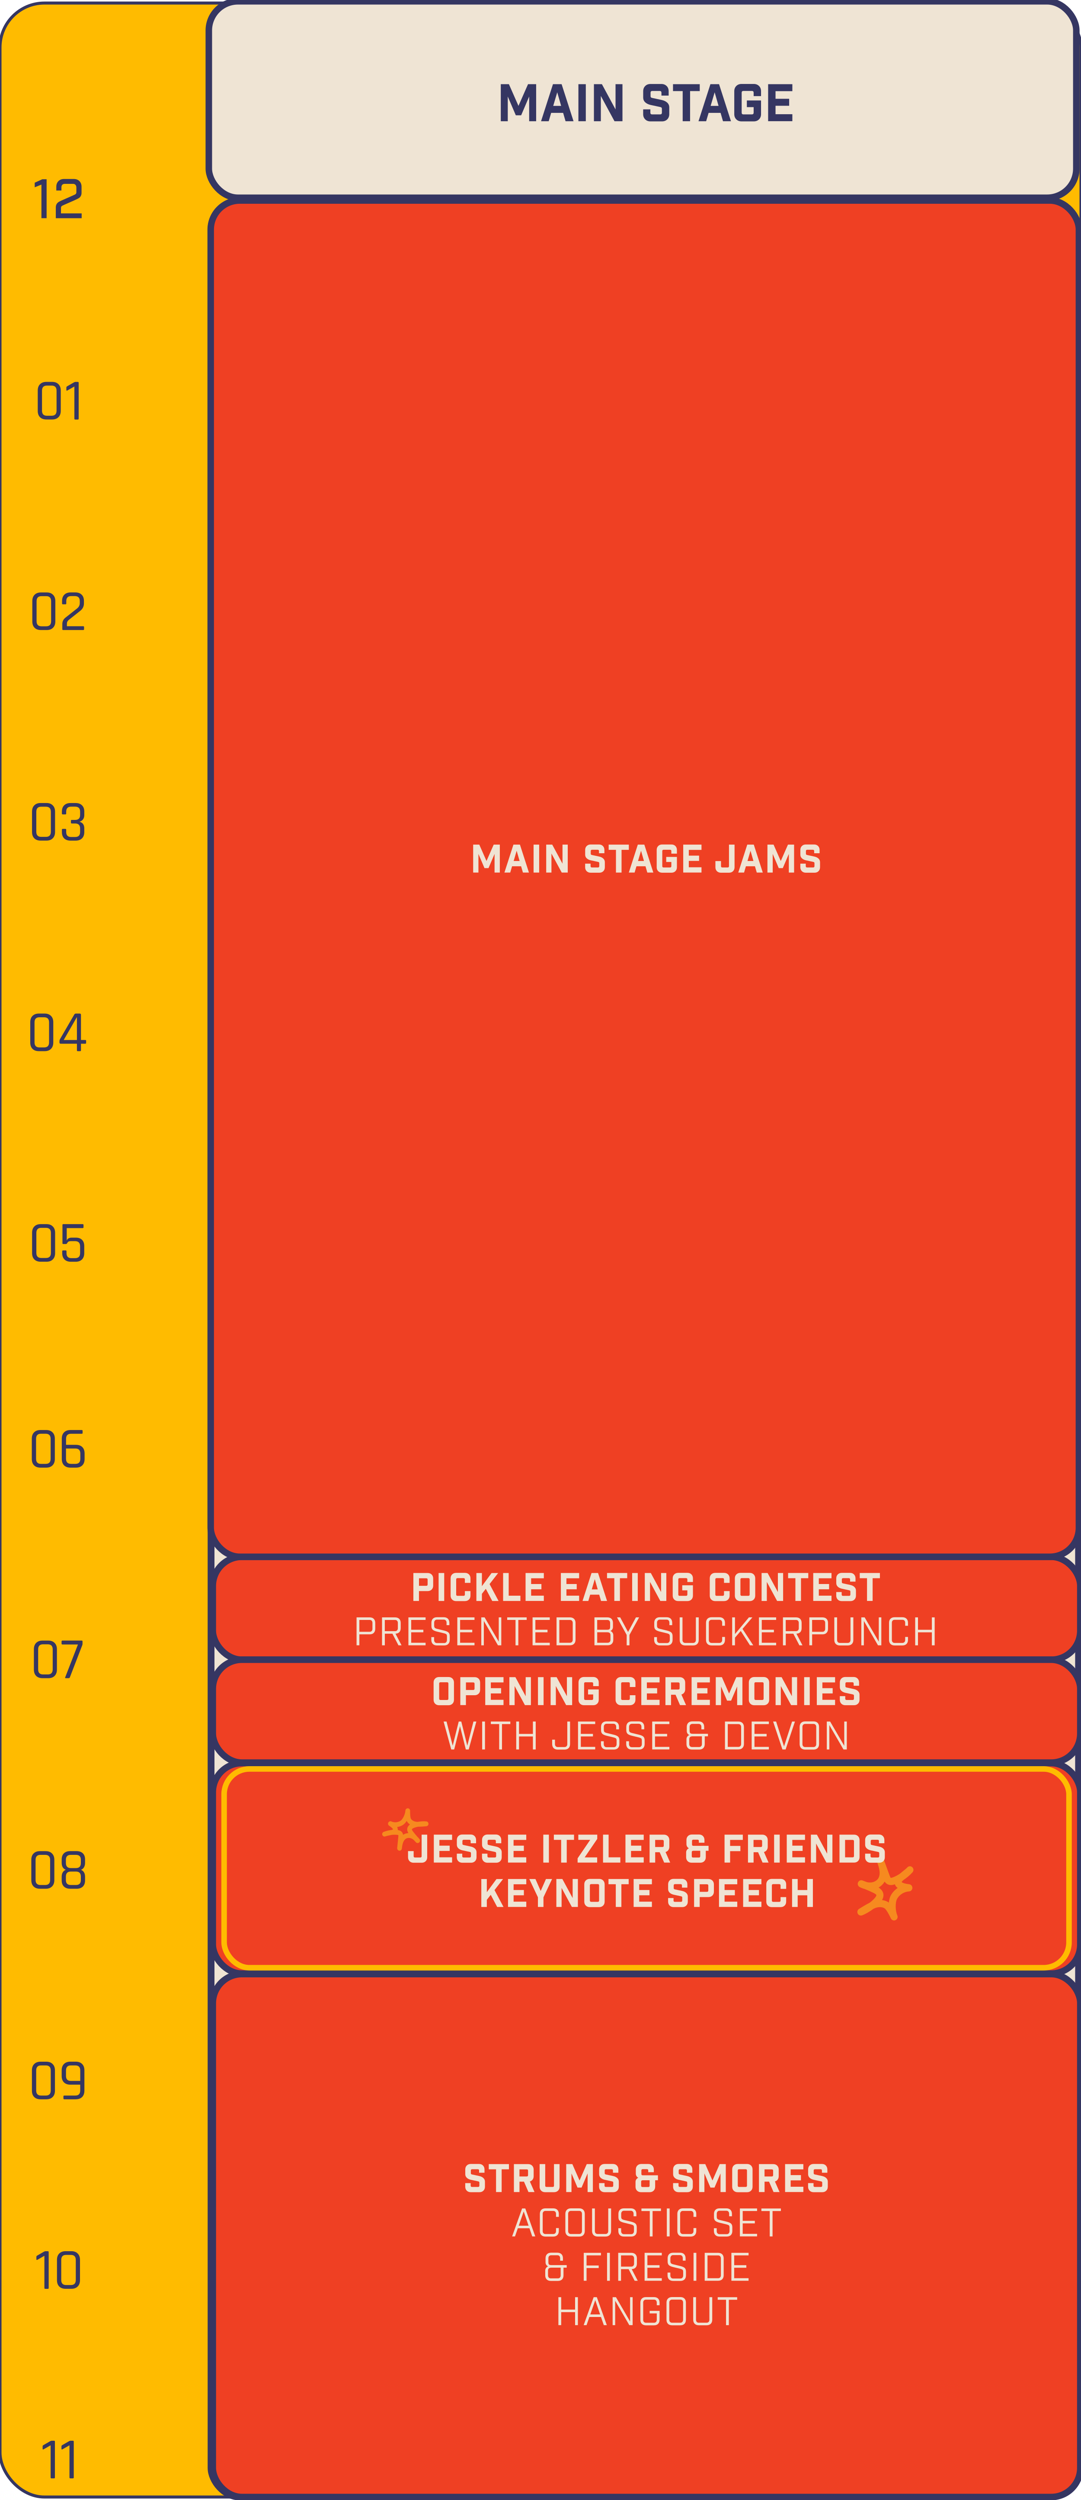 <?xml version="1.0" encoding="UTF-8"?><svg id="Layer_1" xmlns="http://www.w3.org/2000/svg" viewBox="0 0 390.12 901.67"><defs><style>.cls-1{stroke-width:2.46px;}.cls-1,.cls-2,.cls-3,.cls-4{stroke:#353662;}.cls-1,.cls-5,.cls-4{fill:#efe4d4;}.cls-6{fill:#353662;}.cls-2{fill:#fb0;stroke-width:1.09px;}.cls-7{fill:#f68a1f;}.cls-3,.cls-8{fill:#ef4023;}.cls-3,.cls-4{stroke-width:2.35px;}.cls-8{stroke:#fb0;stroke-width:2px;}</style></defs><rect class="cls-2" x="0" y="1.1" width="390.12" height="899.47" rx="16.03" ry="16.03"/><path class="cls-6" d="M16.91,149.94h1.73c1.18,0,1.77-.61,1.77-1.84v-7.19c0-1.22-.59-1.84-1.77-1.84h-1.73c-1.17,0-1.75.61-1.75,1.84v7.19c0,1.22.58,1.84,1.75,1.84ZM18.83,151.29h-2.11c-.96,0-1.72-.27-2.28-.82-.55-.55-.82-1.31-.82-2.3v-7.32c0-.97.27-1.73.82-2.28.56-.56,1.32-.84,2.28-.84h2.11c.96,0,1.71.28,2.26.84.56.55.84,1.31.84,2.28v7.32c0,.98-.28,1.75-.84,2.3-.55.55-1.3.82-2.26.82ZM23.95,140.64v-.84c0-.21.08-.37.25-.46l2.45-1.41c.22-.13.41-.19.55-.19h.89c.2,0,.3.1.3.3v12.97c0,.2-.1.3-.3.3h-.95c-.2,0-.3-.1-.3-.3v-11.62l-2.51,1.43c-.25.14-.38.08-.38-.17Z"/><path class="cls-6" d="M14.95,225.88h1.73c1.18,0,1.77-.61,1.77-1.84v-7.19c0-1.22-.59-1.84-1.77-1.84h-1.73c-1.17,0-1.75.61-1.75,1.84v7.19c0,1.22.58,1.84,1.75,1.84ZM16.87,227.23h-2.11c-.96,0-1.72-.27-2.28-.82-.55-.55-.82-1.31-.82-2.3v-7.32c0-.97.27-1.73.82-2.28.56-.56,1.32-.84,2.28-.84h2.11c.96,0,1.71.28,2.26.84.56.55.84,1.31.84,2.28v7.32c0,.98-.28,1.75-.84,2.3-.55.55-1.3.82-2.26.82ZM22.49,226.94v-1.9c0-.94.39-1.72,1.18-2.32l4.07-3.21c.7-.53,1.05-1.2,1.05-1.98v-.76c0-1.2-.6-1.79-1.81-1.79h-1.29c-1.18,0-1.77.6-1.77,1.79v.86c0,.21-.1.32-.3.32h-.95c-.18,0-.27-.11-.27-.32v-.89c0-.97.27-1.72.82-2.26.55-.55,1.31-.82,2.28-.82h1.69c.97,0,1.73.27,2.28.82.55.53.82,1.29.82,2.26v.86c0,1.1-.44,1.99-1.31,2.68l-4.13,3.27c-.46.37-.7.81-.7,1.33v.97h5.89c.2,0,.3.1.3.3v.78c0,.2-.1.3-.3.3h-7.26c-.2,0-.3-.1-.3-.3Z"/><path class="cls-6" d="M14.85,301.82h1.73c1.18,0,1.77-.61,1.77-1.84v-7.19c0-1.22-.59-1.84-1.77-1.84h-1.73c-1.17,0-1.75.61-1.75,1.84v7.19c0,1.22.58,1.84,1.75,1.84ZM16.77,303.17h-2.11c-.96,0-1.72-.27-2.28-.82-.55-.55-.82-1.31-.82-2.3v-7.32c0-.97.27-1.73.82-2.28.56-.56,1.32-.84,2.28-.84h2.11c.96,0,1.71.28,2.26.84.56.55.84,1.31.84,2.28v7.32c0,.98-.28,1.75-.84,2.3-.55.55-1.3.82-2.26.82ZM25.9,295.71h1.22c1.2,0,1.79-.6,1.79-1.79v-1.2c0-1.2-.6-1.79-1.79-1.79h-1.46c-1.18,0-1.77.6-1.77,1.79v.68c0,.21-.1.32-.3.32h-.95c-.2,0-.3-.11-.3-.32v-.7c0-.97.27-1.72.82-2.26.56-.55,1.33-.82,2.3-.82h1.84c.97,0,1.73.27,2.28.82.56.53.84,1.29.84,2.26v1.24c0,1.25-.58,2.06-1.73,2.43,1.15.3,1.73,1.1,1.73,2.4v1.33c0,.97-.28,1.73-.84,2.28-.55.53-1.31.8-2.28.8h-1.84c-.97,0-1.74-.27-2.3-.8-.55-.55-.82-1.31-.82-2.28v-.84c0-.21.1-.32.3-.32h.95c.2,0,.3.11.3.32v.82c0,1.2.59,1.79,1.77,1.79h1.46c1.2,0,1.79-.6,1.79-1.79v-1.29c0-1.2-.6-1.79-1.79-1.79h-1.22c-.2,0-.3-.1-.3-.3v-.7c0-.2.1-.3.3-.3Z"/><path class="cls-6" d="M14.21,377.76h1.73c1.18,0,1.77-.61,1.77-1.84v-7.19c0-1.22-.59-1.84-1.77-1.84h-1.73c-1.17,0-1.75.61-1.75,1.84v7.19c0,1.22.58,1.84,1.75,1.84ZM16.13,379.11h-2.11c-.96,0-1.72-.27-2.28-.82-.55-.55-.82-1.31-.82-2.3v-7.32c0-.97.27-1.73.82-2.28.56-.56,1.32-.84,2.28-.84h2.11c.96,0,1.71.28,2.26.84.56.55.84,1.31.84,2.28v7.32c0,.98-.28,1.75-.84,2.3-.55.55-1.3.82-2.26.82ZM27.76,375.09v-8.29l-4.77,8.29h4.77ZM28.92,379.11h-.89c-.18,0-.27-.1-.27-.3v-2.38h-5.86c-.3,0-.44-.15-.44-.44v-.51c0-.24.05-.45.15-.63l5.15-8.88c.13-.28.34-.42.63-.42h1.37c.31,0,.46.15.46.44v9.09h1.56c.2,0,.3.09.3.27v.76c0,.21-.1.32-.3.32h-1.56v2.38c0,.2-.1.3-.3.3Z"/><path class="cls-6" d="M14.87,453.7h1.73c1.18,0,1.77-.61,1.77-1.84v-7.19c0-1.22-.59-1.84-1.77-1.84h-1.73c-1.17,0-1.75.61-1.75,1.84v7.19c0,1.22.58,1.84,1.75,1.84ZM16.79,455.05h-2.11c-.96,0-1.72-.27-2.28-.82-.55-.55-.82-1.31-.82-2.3v-7.32c0-.97.27-1.73.82-2.28.56-.56,1.32-.84,2.28-.84h2.11c.96,0,1.71.28,2.26.84.56.55.84,1.31.84,2.28v7.32c0,.98-.28,1.75-.84,2.3-.55.55-1.3.82-2.26.82ZM27.08,447.63h-1.56c-.59,0-.98.18-1.16.53-.18.34-.37.51-.55.51h-.97c-.2,0-.3-.1-.3-.3v-6.58c0-.2.1-.3.3-.3h6.98c.21,0,.32.1.32.3v.84c0,.2-.11.3-.32.3h-5.74v4.49c.27-.7.86-1.05,1.79-1.05h1.52c.96,0,1.69.26,2.21.78.53.52.8,1.27.8,2.24v2.55c0,.98-.27,1.75-.82,2.3-.55.55-1.31.82-2.28.82h-1.73c-.97,0-1.74-.27-2.3-.82-.55-.55-.82-1.31-.82-2.3v-.65c0-.21.1-.32.3-.32h.95c.2,0,.3.11.3.32v.63c0,1.22.58,1.84,1.75,1.84h1.37c1.2,0,1.79-.61,1.79-1.84v-2.34c0-.66-.15-1.15-.44-1.46-.3-.32-.76-.49-1.39-.49Z"/><path class="cls-6" d="M14.77,527.96h1.73c1.18,0,1.77-.61,1.77-1.84v-7.19c0-1.22-.59-1.84-1.77-1.84h-1.73c-1.17,0-1.75.61-1.75,1.84v7.19c0,1.22.58,1.84,1.75,1.84ZM16.69,529.31h-2.11c-.96,0-1.72-.27-2.28-.82-.55-.55-.82-1.31-.82-2.3v-7.32c0-.97.27-1.73.82-2.28.56-.56,1.32-.84,2.28-.84h2.11c.96,0,1.71.28,2.26.84.56.55.84,1.31.84,2.28v7.32c0,.98-.28,1.75-.84,2.3-.55.55-1.3.82-2.26.82ZM25.6,527.96h1.62c1.18,0,1.77-.61,1.77-1.84v-1.86c0-1.22-.59-1.84-1.77-1.84h-3.4v3.69c0,1.22.59,1.84,1.77,1.84ZM27.42,529.31h-2c-.97,0-1.74-.27-2.3-.82-.55-.56-.82-1.33-.82-2.3v-7.32c0-.97.27-1.73.82-2.28.56-.56,1.33-.84,2.3-.84h4.09c.2,0,.3.1.3.3v.78c0,.18-.1.27-.3.27h-3.9c-1.18,0-1.77.61-1.77,1.84v2.15h3.59c.97,0,1.73.27,2.28.82.55.55.82,1.31.82,2.3v1.98c0,.98-.27,1.75-.82,2.3-.55.55-1.31.82-2.28.82Z"/><path class="cls-6" d="M15.52,603.9h1.73c1.18,0,1.77-.61,1.77-1.84v-7.19c0-1.22-.59-1.84-1.77-1.84h-1.73c-1.17,0-1.75.61-1.75,1.84v7.19c0,1.22.58,1.84,1.75,1.84ZM17.44,605.25h-2.11c-.96,0-1.72-.27-2.28-.82-.55-.55-.82-1.31-.82-2.3v-7.32c0-.97.27-1.73.82-2.28.56-.56,1.32-.84,2.28-.84h2.11c.96,0,1.71.28,2.26.84.56.55.84,1.31.84,2.28v7.32c0,.98-.28,1.75-.84,2.3-.55.55-1.3.82-2.26.82ZM24.71,605.25h-.99c-.23,0-.28-.12-.17-.36l4.58-11.79h-5.61c-.2,0-.3-.1-.3-.3v-.82c0-.2.1-.3.3-.3h6.96c.2,0,.3.1.3.3v.89c0,.23-.06.45-.17.68l-4.41,11.43c-.07.18-.23.27-.49.27Z"/><path class="cls-6" d="M14.59,679.84h1.73c1.18,0,1.77-.61,1.77-1.84v-7.19c0-1.22-.59-1.84-1.77-1.84h-1.73c-1.17,0-1.75.61-1.75,1.84v7.19c0,1.22.58,1.84,1.75,1.84ZM16.51,681.19h-2.11c-.96,0-1.72-.27-2.28-.82-.55-.55-.82-1.31-.82-2.3v-7.32c0-.97.27-1.73.82-2.28.56-.56,1.32-.84,2.28-.84h2.11c.96,0,1.71.28,2.26.84.56.55.84,1.31.84,2.28v7.32c0,.98-.28,1.75-.84,2.3-.55.55-1.3.82-2.26.82ZM25.55,679.84h1.86c1.18,0,1.77-.59,1.77-1.77v-1.27c0-1.21-.59-1.81-1.77-1.81h-1.86c-1.18,0-1.77.6-1.77,1.81v1.27c0,1.18.59,1.77,1.77,1.77ZM25.55,673.74h1.86c1.18,0,1.77-.61,1.77-1.84v-1.16c0-1.18-.59-1.77-1.77-1.77h-1.86c-1.18,0-1.77.59-1.77,1.77v1.16c0,1.22.59,1.84,1.77,1.84ZM27.6,681.19h-2.24c-.97,0-1.73-.26-2.28-.78-.55-.53-.82-1.28-.82-2.24v-1.29c0-1.27.49-2.11,1.48-2.53-.98-.38-1.48-1.22-1.48-2.53v-1.18c0-.97.27-1.72.82-2.24s1.31-.78,2.28-.78h2.24c.97,0,1.73.26,2.28.78.55.52.82,1.27.82,2.24v1.18c0,.65-.13,1.2-.4,1.65-.27.44-.63.73-1.08.89.98.41,1.48,1.26,1.48,2.55v1.27c0,.96-.27,1.7-.82,2.24-.55.52-1.31.78-2.28.78Z"/><path class="cls-6" d="M14.81,755.78h1.73c1.18,0,1.77-.61,1.77-1.84v-7.19c0-1.22-.59-1.84-1.77-1.84h-1.73c-1.17,0-1.75.61-1.75,1.84v7.19c0,1.22.58,1.84,1.75,1.84ZM16.73,757.13h-2.11c-.96,0-1.72-.27-2.28-.82-.55-.55-.82-1.31-.82-2.3v-7.32c0-.97.27-1.73.82-2.28.56-.56,1.32-.84,2.28-.84h2.11c.96,0,1.71.28,2.26.84.56.55.84,1.31.84,2.28v7.32c0,.98-.28,1.75-.84,2.3-.55.55-1.3.82-2.26.82ZM25.56,750.5h3.4v-3.75c0-1.22-.59-1.84-1.77-1.84h-1.62c-1.17,0-1.75.61-1.75,1.84v1.94c0,1.21.58,1.81,1.75,1.81ZM27.37,757.13h-4.16c-.21,0-.32-.1-.32-.3v-.78c0-.18.11-.27.32-.27h3.97c1.18,0,1.77-.61,1.77-1.84v-2.09h-3.59c-.96,0-1.72-.27-2.28-.82-.55-.55-.82-1.31-.82-2.28v-2.07c0-.97.27-1.73.82-2.28.56-.56,1.32-.84,2.28-.84h2c.97,0,1.73.28,2.28.84.55.55.82,1.31.82,2.28v7.32c0,.98-.27,1.75-.82,2.3-.55.55-1.31.82-2.28.82Z"/><path class="cls-6" d="M13.13,814.82v-.84c0-.21.08-.37.25-.46l2.45-1.41c.23-.13.41-.19.55-.19h.89c.2,0,.3.1.3.3v12.97c0,.2-.1.3-.3.3h-.95c-.2,0-.3-.1-.3-.3v-11.62l-2.51,1.43c-.25.14-.38.08-.38-.17ZM23.85,824.12h1.73c1.18,0,1.77-.61,1.77-1.84v-7.19c0-1.22-.59-1.84-1.77-1.84h-1.73c-1.17,0-1.75.61-1.75,1.84v7.19c0,1.22.58,1.84,1.75,1.84ZM25.77,825.47h-2.11c-.96,0-1.72-.27-2.28-.82-.55-.55-.82-1.31-.82-2.3v-7.32c0-.97.27-1.73.82-2.28.56-.56,1.32-.84,2.28-.84h2.11c.96,0,1.71.28,2.26.84.56.55.84,1.31.84,2.28v7.32c0,.98-.28,1.75-.84,2.3-.55.55-1.3.82-2.26.82Z"/><path class="cls-6" d="M15.38,883.17v-.84c0-.21.08-.37.25-.46l2.45-1.41c.23-.13.41-.19.55-.19h.89c.2,0,.3.1.3.3v12.97c0,.2-.1.3-.3.3h-.95c-.2,0-.3-.1-.3-.3v-11.62l-2.51,1.43c-.25.14-.38.08-.38-.17ZM22.18,883.17v-.84c0-.21.08-.37.25-.46l2.45-1.41c.23-.13.41-.19.55-.19h.89c.2,0,.3.1.3.3v12.97c0,.2-.1.3-.3.3h-.95c-.2,0-.3-.1-.3-.3v-11.62l-2.51,1.43c-.25.14-.38.08-.38-.17Z"/><path class="cls-6" d="M14.95,78.69v-12.12l-2.42.98v-1.66l2.75-1.25h1.54v14.05h-1.87Z"/><path class="cls-6" d="M22.17,67.54v1.17h-1.85v-1.35c0-.85.26-1.53.77-2.04.51-.51,1.19-.77,2.04-.77h3.49c.85,0,1.53.26,2.04.77.51.51.77,1.19.77,2.04v2.17c0,.77-.27,1.37-.8,1.8-.34.25-1.01.59-2.01,1.02l-3.42,1.5c-.12.05-.25.11-.4.19-.15.07-.24.11-.28.13-.34.16-.51.42-.51.8v1.99h7.46v1.74h-9.33v-3.9c0-.74.26-1.33.78-1.78.33-.26,1-.6,2.03-1.03l3.4-1.5c.09-.06.23-.13.42-.2.19-.06.32-.13.38-.19.27-.17.41-.41.41-.72v-1.76c0-.39-.11-.71-.32-.95-.21-.24-.51-.36-.89-.36h-2.99c-.38,0-.67.11-.88.33-.21.22-.31.53-.31.92Z"/><rect class="cls-4" x="75.36" y=".47" width="313.07" height="70.85" rx="10.51" ry="10.51"/><rect class="cls-1" x="76.17" y="72.31" width="313.07" height="828.26" rx="10.51" ry="10.51"/><rect class="cls-3" x="76.8" y="635.88" width="313.07" height="75.91" rx="10.51" ry="10.51"/><rect class="cls-8" x="80.88" y="637.99" width="304.91" height="71.69" rx="9.13" ry="9.13"/><path class="cls-7" d="M144.19,667.46s-.07,0-.1,0c-.46-.06-.79-.48-.75-.96l.41-4.04c.03-.33.03-.52,0-.58,0,0-.08-.1-.57-.14-.58-.05-1.16-.05-1.73.01-.02,0-.04.01-.06.01-.08.02-.15.03-.22.05-.25.06-.51.11-.76.16-.48.1-.94.19-1.33.34-.44.17-.93-.06-1.1-.51-.17-.45.06-.95.5-1.12.86-.33,1.77-.56,2.69-.66.26-.06.57-.14.67-.25,0,0,0,0,0,0-.03-.11-.24-.54-1.41-1.31-.37-.25-.5-.75-.28-1.15.21-.4.69-.57,1.09-.38,1.03.46,2.31.37,3.27-.23.92-.58,1.73-2.49,1.79-3.69.02-.47.41-.84.87-.83.46,0,.83.39.83.86,0,.08,0,.17,0,.26,0,.67.02,2.24.34,2.72.34.5.97.86,1.74,1,.1.02.3.04.67.05,1.13-.2,2.32-.26,3.13-.16.43.05.75.43.75.88,0,.45-.34.81-.77.86-1.23.12-2.22.18-2.97.17-.69.13-1.34.32-1.77.55-.38.2-.45.32-.46.36-.02.05-.04.25.41.84.47.61.96,1.21,1.47,1.79.31.28.59.59.86.95.27.37.22.89-.13,1.19-.34.3-.85.27-1.17-.06-.25-.27-.51-.55-.76-.83-.28-.24-.62-.46-1-.6-.64-.23-1.36-.18-1.86.14-.43.27-.8.77-1.03,1.42-.24.66-.34,1.41-.43,2.15-.06.44-.42.76-.84.76h0ZM143.55,660.03c.53.07,1.19.26,1.6.86.19.28.28.58.31.86.05-.03.1-.07.15-.1.52-.33,1.14-.5,1.77-.53-.3-.5-.59-1.22-.32-1.98.18-.52.55-.87.91-1.11-.41-.27-.76-.61-1.03-1.01-.06-.09-.12-.19-.17-.29-.39.61-.86,1.13-1.37,1.46-.63.4-1.34.65-2.07.74.11.21.18.44.21.68.02.14.01.29,0,.42h0Z"/><path class="cls-7" d="M317.23,670.13s.09-.04.14-.06c.66-.24,1.38.1,1.63.76l2.08,5.66c.17.46.3.72.38.76,0,0,.17.08.85-.19.81-.32,1.58-.73,2.32-1.2.03-.02.05-.04.08-.06.09-.07.18-.15.26-.21.3-.25.61-.5.91-.74.58-.46,1.13-.89,1.56-1.35.48-.53,1.28-.56,1.8-.07.52.49.55,1.31.07,1.84-.94,1.03-2.01,1.95-3.18,2.71-.31.26-.67.58-.73.79,0,0,0,0,0,.01.12.12.68.55,2.74.79.66.08,1.15.66,1.13,1.33-.02.68-.55,1.22-1.21,1.26-1.68.08-3.35,1.08-4.23,2.53-.85,1.4-.7,4.5,0,6.13.28.64,0,1.39-.62,1.69-.62.3-1.37.04-1.68-.58-.05-.11-.11-.22-.17-.35-.44-.89-1.48-2.97-2.23-3.39-.77-.43-1.86-.48-2.99-.14-.15.05-.44.15-.93.39-1.39,1.04-2.94,1.93-4.1,2.35-.61.22-1.29-.06-1.58-.66-.28-.6-.08-1.31.48-1.66,1.57-1,2.87-1.75,3.87-2.25.84-.64,1.58-1.33,2.02-1.93.38-.53.39-.74.38-.79,0-.08-.12-.36-1.11-.84-1.03-.5-2.07-.96-3.14-1.39-.59-.16-1.18-.38-1.77-.68-.61-.31-.87-1.04-.61-1.67.26-.63.96-.95,1.6-.72.52.19,1.04.38,1.56.59.53.13,1.13.19,1.74.11,1.01-.13,1.93-.69,2.41-1.45.4-.65.57-1.57.46-2.6-.11-1.04-.47-2.11-.82-3.15-.21-.62.07-1.3.64-1.58h0ZM322.95,679.59c-.76.27-1.77.47-2.72-.06-.43-.24-.75-.58-.98-.93-.04.08-.09.16-.14.24-.49.79-1.2,1.44-2.03,1.91.72.46,1.58,1.22,1.73,2.42.1.82-.17,1.54-.5,2.1.73.09,1.42.3,2.04.64.14.08.28.17.41.27.12-1.08.41-2.09.89-2.87.58-.96,1.37-1.77,2.29-2.4-.28-.22-.53-.47-.72-.76-.12-.18-.21-.37-.27-.57Z"/><rect class="cls-3" x="76.8" y="711.97" width="313.07" height="188.6" rx="10.51" ry="10.51"/><rect class="cls-3" x="76.8" y="561.48" width="313.07" height="37.11" rx="10.51" ry="10.51"/><rect class="cls-3" x="76.8" y="598.59" width="313.07" height="37.11" rx="10.51" ry="10.51"/><rect class="cls-3" x="76.04" y="72.31" width="313.33" height="489.16" rx="10.51" ry="10.51"/><path class="cls-5" d="M180.38,304.62v10.08h-1.9v-6.72l-2.18,5.11h-1.46l-2.18-5.11v6.72h-1.9v-10.08h2.21l2.6,5.91,2.6-5.91h2.21Z"/><path class="cls-5" d="M188.06,312.43h-3.26l-.67,2.27h-2.09l3.25-10.08h2.35l3.25,10.08h-2.17l-.66-2.27ZM187.52,310.53l-1.06-3.7-1.09,3.7h2.16Z"/><path class="cls-5" d="M192.56,314.7v-10.08h2.02v10.08h-2.02Z"/><path class="cls-5" d="M203,304.62h1.89v10.08h-2.17l-3.71-6.87v6.87h-1.89v-10.08h2.17l3.71,6.87v-6.87Z"/><path class="cls-5" d="M216.17,307.73v-.78c0-.32-.16-.48-.48-.48h-2.02c-.32,0-.48.16-.48.48v.95c0,.14.04.25.1.31.07.07.19.12.37.16l2.6.56c.62.14,1.11.38,1.47.73.36.35.55.77.55,1.29v1.82c0,.59-.18,1.07-.55,1.43-.37.37-.85.55-1.43.55h-3.14c-.59,0-1.07-.18-1.44-.55-.37-.37-.55-.85-.55-1.43v-1.29h1.96v.9c0,.32.16.48.48.48h2.18c.32,0,.48-.16.48-.48v-1.06c0-.14-.03-.25-.1-.32-.07-.07-.19-.12-.37-.16l-2.6-.56c-.62-.14-1.11-.38-1.47-.73-.36-.34-.55-.77-.55-1.29v-1.71c0-.59.18-1.07.55-1.43.37-.37.85-.55,1.44-.55h2.97c.59,0,1.07.18,1.43.55.37.37.55.85.55,1.43v1.18h-1.96Z"/><path class="cls-5" d="M226.94,306.5h-2.63v8.2h-2.02v-8.2h-2.63v-1.88h7.28v1.88Z"/><path class="cls-5" d="M232.95,312.43h-3.26l-.67,2.27h-2.09l3.25-10.08h2.35l3.25,10.08h-2.17l-.66-2.27ZM232.4,310.53l-1.06-3.7-1.09,3.7h2.16Z"/><path class="cls-5" d="M242.28,307.87v-.92c0-.32-.16-.48-.48-.48h-2.31c-.32,0-.48.16-.48.48v5.43c0,.32.16.48.48.48h2.31c.32,0,.48-.16.48-.48v-1.5h-1.85v-1.82h3.86v3.71c0,.59-.18,1.07-.55,1.43-.37.37-.85.55-1.44.55h-3.32c-.59,0-1.07-.18-1.44-.55-.37-.37-.55-.85-.55-1.43v-6.22c0-.59.18-1.07.55-1.43.37-.37.85-.55,1.44-.55h3.32c.59,0,1.07.18,1.44.55.37.37.55.85.55,1.43v1.32h-2.02Z"/><path class="cls-5" d="M246.57,304.62h6.59v1.9h-4.58v2.07h3.71v1.9h-3.71v2.3h4.58v1.9h-6.59v-10.08Z"/><path class="cls-5" d="M265.09,304.62v8.15c0,.59-.18,1.07-.55,1.43-.37.37-.85.55-1.44.55h-2.93c-.59,0-1.07-.18-1.44-.55-.37-.37-.55-.85-.55-1.43v-2.21h2.02v1.82c0,.32.16.48.48.48h1.92c.32,0,.48-.16.48-.48v-7.76h2.02Z"/><path class="cls-5" d="M272.45,312.43h-3.26l-.67,2.27h-2.09l3.25-10.08h2.35l3.25,10.08h-2.17l-.66-2.27ZM271.91,310.53l-1.06-3.7-1.09,3.7h2.16Z"/><path class="cls-5" d="M286.58,304.62v10.08h-1.9v-6.72l-2.18,5.11h-1.46l-2.18-5.11v6.72h-1.9v-10.08h2.21l2.6,5.91,2.6-5.91h2.21Z"/><path class="cls-5" d="M293.83,307.73v-.78c0-.32-.16-.48-.48-.48h-2.02c-.32,0-.48.16-.48.48v.95c0,.14.04.25.1.31.07.07.19.12.37.16l2.6.56c.62.14,1.11.38,1.47.73.36.35.55.77.55,1.29v1.82c0,.59-.18,1.07-.55,1.43-.37.37-.85.55-1.43.55h-3.14c-.59,0-1.07-.18-1.44-.55-.37-.37-.55-.85-.55-1.43v-1.29h1.96v.9c0,.32.16.48.48.48h2.18c.32,0,.48-.16.48-.48v-1.06c0-.14-.03-.25-.1-.32-.07-.07-.19-.12-.37-.16l-2.6-.56c-.62-.14-1.11-.38-1.47-.73-.36-.34-.55-.77-.55-1.29v-1.71c0-.59.18-1.07.55-1.43.37-.37.85-.55,1.44-.55h2.97c.59,0,1.07.18,1.43.55.37.37.55.85.55,1.43v1.18h-1.96Z"/><path class="cls-5" d="M172.9,783.61v-.78c0-.32-.16-.48-.48-.48h-2.02c-.32,0-.48.16-.48.48v.95c0,.14.04.25.1.31.07.07.19.12.37.16l2.6.56c.62.14,1.11.38,1.47.73.36.35.55.77.55,1.29v1.82c0,.59-.18,1.07-.55,1.43-.37.37-.85.55-1.43.55h-3.14c-.59,0-1.07-.18-1.44-.55-.37-.37-.55-.85-.55-1.43v-1.29h1.96v.9c0,.32.16.48.48.48h2.18c.32,0,.48-.16.48-.48v-1.06c0-.14-.03-.25-.1-.32-.07-.07-.19-.12-.37-.16l-2.6-.56c-.62-.14-1.11-.38-1.47-.73-.36-.34-.55-.77-.55-1.29v-1.71c0-.59.18-1.07.55-1.43.37-.37.85-.55,1.44-.55h2.97c.59,0,1.07.18,1.43.55.37.37.55.85.55,1.43v1.18h-1.96Z"/><path class="cls-5" d="M183.67,782.38h-2.63v8.2h-2.02v-8.2h-2.63v-1.88h7.28v1.88Z"/><path class="cls-5" d="M192.89,790.58h-2.17l-1.62-3.74h-1.62v3.74h-2.02v-10.08h5.14c.59,0,1.07.18,1.44.55.37.37.55.85.55,1.44v2.37c0,.48-.12.88-.37,1.22-.25.34-.58.56-1,.69l1.68,3.82ZM190.57,784.49v-1.61c0-.32-.16-.48-.48-.48h-2.62v2.56h2.62c.32,0,.48-.16.48-.48Z"/><path class="cls-5" d="M201.94,780.5v8.15c0,.59-.18,1.07-.55,1.43s-.85.55-1.44.55h-3.22c-.59,0-1.07-.18-1.44-.55-.37-.37-.55-.85-.55-1.43v-8.15h2.02v7.76c0,.32.16.48.48.48h2.21c.32,0,.48-.16.48-.48v-7.76h2.02Z"/><path class="cls-5" d="M213.96,780.5v10.08h-1.9v-6.72l-2.18,5.11h-1.46l-2.18-5.11v6.72h-1.9v-10.08h2.21l2.6,5.91,2.6-5.91h2.21Z"/><path class="cls-5" d="M221.21,783.61v-.78c0-.32-.16-.48-.48-.48h-2.02c-.32,0-.48.16-.48.48v.95c0,.14.04.25.1.31.07.07.19.12.37.16l2.6.56c.62.14,1.11.38,1.47.73.36.35.55.77.55,1.29v1.82c0,.59-.18,1.07-.55,1.43-.37.37-.85.55-1.43.55h-3.14c-.59,0-1.07-.18-1.44-.55-.37-.37-.55-.85-.55-1.43v-1.29h1.96v.9c0,.32.16.48.48.48h2.18c.32,0,.48-.16.48-.48v-1.06c0-.14-.03-.25-.1-.32-.07-.07-.19-.12-.37-.16l-2.6-.56c-.62-.14-1.11-.38-1.47-.73-.36-.34-.55-.77-.55-1.29v-1.71c0-.59.18-1.07.55-1.43.37-.37.85-.55,1.44-.55h2.97c.59,0,1.07.18,1.43.55.37.37.55.85.55,1.43v1.18h-1.96Z"/><path class="cls-5" d="M237.45,786.33h-1.01v2.32c0,.59-.18,1.07-.55,1.43-.37.37-.85.55-1.44.55h-3.11c-.59,0-1.07-.18-1.44-.55-.37-.37-.55-.85-.55-1.43v-1.71c0-.68.33-1.19.99-1.51-.59-.35-.88-.86-.88-1.51v-1.48c0-.59.18-1.07.55-1.43.37-.37.85-.55,1.44-.55h2.52c.59,0,1.07.18,1.44.55.37.37.55.85.55,1.43v.98h-2.02v-.62c0-.32-.16-.48-.48-.48h-1.51c-.32,0-.48.16-.48.48v1.26c0,.32.16.48.48.48h5.49v1.79ZM234.43,786.33h-2.46c-.39,0-.59.16-.59.48v1.48c0,.32.16.48.48.48h2.1c.32,0,.48-.16.48-.48v-1.96Z"/><path class="cls-5" d="M247.91,783.61v-.78c0-.32-.16-.48-.48-.48h-2.02c-.32,0-.48.16-.48.48v.95c0,.14.04.25.1.31.07.07.19.12.37.16l2.6.56c.62.14,1.11.38,1.47.73.36.35.55.77.55,1.29v1.82c0,.59-.18,1.07-.55,1.43-.37.37-.85.55-1.43.55h-3.14c-.59,0-1.07-.18-1.44-.55-.37-.37-.55-.85-.55-1.43v-1.29h1.96v.9c0,.32.16.48.48.48h2.18c.32,0,.48-.16.48-.48v-1.06c0-.14-.03-.25-.1-.32-.07-.07-.19-.12-.37-.16l-2.6-.56c-.62-.14-1.11-.38-1.47-.73-.36-.34-.55-.77-.55-1.29v-1.71c0-.59.18-1.07.55-1.43.37-.37.85-.55,1.44-.55h2.97c.59,0,1.07.18,1.43.55.37.37.55.85.55,1.43v1.18h-1.96Z"/><path class="cls-5" d="M261.93,780.5v10.08h-1.9v-6.72l-2.18,5.11h-1.46l-2.18-5.11v6.72h-1.9v-10.08h2.21l2.6,5.91,2.6-5.91h2.21Z"/><path class="cls-5" d="M269.6,790.64h-3.37c-.59,0-1.07-.18-1.44-.55-.37-.37-.55-.85-.55-1.43v-6.22c0-.59.18-1.07.55-1.43.37-.37.85-.55,1.44-.55h3.37c.59,0,1.07.18,1.44.55.37.37.55.85.55,1.43v6.22c0,.59-.18,1.07-.55,1.43-.37.37-.85.55-1.44.55ZM266.25,782.83v5.43c0,.32.16.48.48.48h2.37c.32,0,.48-.16.48-.48v-5.43c0-.32-.16-.48-.48-.48h-2.37c-.32,0-.48.16-.48.48Z"/><path class="cls-5" d="M281.33,790.58h-2.17l-1.62-3.74h-1.62v3.74h-2.02v-10.08h5.14c.59,0,1.07.18,1.44.55.37.37.55.85.55,1.44v2.37c0,.48-.12.88-.37,1.22-.25.34-.58.56-1,.69l1.68,3.82ZM279.01,784.49v-1.61c0-.32-.16-.48-.48-.48h-2.62v2.56h2.62c.32,0,.48-.16.48-.48Z"/><path class="cls-5" d="M283.33,780.5h6.59v1.9h-4.58v2.07h3.71v1.9h-3.71v2.3h4.58v1.9h-6.59v-10.08Z"/><path class="cls-5" d="M296.63,783.61v-.78c0-.32-.16-.48-.48-.48h-2.02c-.32,0-.48.16-.48.48v.95c0,.14.04.25.1.31.07.07.19.12.37.16l2.6.56c.62.14,1.11.38,1.47.73.36.35.55.77.55,1.29v1.82c0,.59-.18,1.07-.55,1.43-.37.37-.85.55-1.43.55h-3.14c-.59,0-1.07-.18-1.44-.55-.37-.37-.55-.85-.55-1.43v-1.29h1.96v.9c0,.32.16.48.48.48h2.18c.32,0,.48-.16.48-.48v-1.06c0-.14-.03-.25-.1-.32-.07-.07-.19-.12-.37-.16l-2.6-.56c-.62-.14-1.11-.38-1.47-.73-.36-.34-.55-.77-.55-1.29v-1.71c0-.59.18-1.07.55-1.43.37-.37.85-.55,1.44-.55h2.97c.59,0,1.07.18,1.43.55.37.37.55.85.55,1.43v1.18h-1.96Z"/><path class="cls-5" d="M191.07,803.64h-4.19l-1.02,2.94h-1.04l3.6-10.08h1.15l3.6,10.08h-1.09l-1.01-2.94ZM190.76,802.72l-1.76-5.14-1.79,5.14h3.56Z"/><path class="cls-5" d="M199.65,806.64h-2.8c-.63,0-1.12-.18-1.48-.53-.36-.36-.54-.85-.54-1.48v-6.16c0-.63.18-1.13.54-1.48.36-.36.85-.53,1.48-.53h2.8c.63,0,1.12.18,1.48.53.36.35.54.85.54,1.48v1.06h-1.01v-1.09c0-.32-.09-.57-.27-.77-.18-.2-.43-.29-.74-.29h-2.8c-.31,0-.55.1-.73.29-.18.2-.27.45-.27.77v6.22c0,.32.09.57.27.77.18.2.43.29.73.29h2.8c.31,0,.55-.1.74-.29.18-.2.27-.45.27-.77v-1.09h1.01v1.06c0,.63-.18,1.13-.54,1.48-.36.35-.85.53-1.48.53Z"/><path class="cls-5" d="M209.03,806.64h-2.98c-.63,0-1.12-.18-1.48-.53-.36-.36-.54-.85-.54-1.48v-6.16c0-.63.18-1.13.54-1.48.36-.36.85-.53,1.48-.53h2.98c.63,0,1.13.18,1.48.53.35.35.53.85.53,1.48v6.16c0,.63-.18,1.13-.53,1.48-.35.35-.85.53-1.48.53ZM205.04,798.43v6.22c0,.32.09.57.27.77.18.2.43.29.73.29h2.98c.31,0,.55-.1.73-.29.18-.2.27-.45.27-.77v-6.22c0-.32-.09-.57-.27-.77-.18-.2-.43-.29-.73-.29h-2.98c-.31,0-.55.1-.73.29-.18.2-.27.45-.27.77Z"/><path class="cls-5" d="M220.54,796.5v8.12c0,.63-.18,1.13-.54,1.48-.36.35-.85.53-1.48.53h-2.83c-.63,0-1.12-.18-1.48-.53-.36-.36-.54-.85-.54-1.48v-8.12h1.01v8.15c0,.32.09.57.27.77.18.2.43.29.73.29h2.83c.31,0,.55-.1.73-.29s.27-.45.27-.77v-8.15h1.01Z"/><path class="cls-5" d="M228.65,799.32v-.88c0-.34-.09-.61-.27-.81-.18-.21-.43-.31-.74-.31h-2.46c-.31,0-.55.1-.73.31s-.27.48-.27.81v1.08c0,.4.11.68.32.84.19.13.42.22.69.28l2.6.63c.73.18,1.25.41,1.55.69.31.29.46.73.46,1.32v1.34c0,.63-.18,1.13-.53,1.48-.35.35-.85.53-1.48.53h-2.63c-.63,0-1.13-.18-1.48-.53-.35-.36-.53-.85-.53-1.48v-.99h1.01v1.02c0,.34.09.61.27.81.18.21.43.31.73.31h2.63c.31,0,.55-.1.73-.31.18-.21.27-.48.27-.81v-1.26c0-.4-.08-.66-.22-.78-.16-.13-.42-.24-.78-.34l-2.6-.63c-.73-.18-1.25-.41-1.55-.69-.31-.29-.46-.73-.46-1.32v-1.16c0-.63.18-1.13.53-1.48.35-.36.85-.53,1.48-.53h2.46c.63,0,1.13.18,1.48.53.35.35.53.85.53,1.48v.85h-1.01Z"/><path class="cls-5" d="M238.52,797.43h-3.01v9.16h-1.01v-9.16h-3.01v-.92h7.03v.92Z"/><path class="cls-5" d="M240.65,806.58v-10.08h1.01v10.08h-1.01Z"/><path class="cls-5" d="M249.26,806.64h-2.8c-.63,0-1.12-.18-1.48-.53-.36-.36-.54-.85-.54-1.48v-6.16c0-.63.18-1.13.54-1.48.36-.36.85-.53,1.48-.53h2.8c.63,0,1.12.18,1.48.53.36.35.54.85.54,1.48v1.06h-1.01v-1.09c0-.32-.09-.57-.27-.77-.18-.2-.43-.29-.74-.29h-2.8c-.31,0-.55.1-.73.29-.18.2-.27.45-.27.77v6.22c0,.32.09.57.27.77.18.2.43.29.73.29h2.8c.31,0,.55-.1.74-.29.18-.2.27-.45.27-.77v-1.09h1.01v1.06c0,.63-.18,1.13-.54,1.48-.36.35-.85.53-1.48.53Z"/><path class="cls-5" d="M263.14,799.32v-.88c0-.34-.09-.61-.27-.81-.18-.21-.43-.31-.74-.31h-2.46c-.31,0-.55.1-.73.31s-.27.48-.27.81v1.08c0,.4.11.68.32.84.19.13.42.22.69.28l2.6.63c.73.18,1.25.41,1.55.69.31.29.46.73.46,1.32v1.34c0,.63-.18,1.13-.53,1.48-.35.35-.85.53-1.48.53h-2.63c-.63,0-1.13-.18-1.48-.53-.35-.36-.53-.85-.53-1.48v-.99h1.01v1.02c0,.34.09.61.27.81.18.21.43.31.73.31h2.63c.31,0,.55-.1.73-.31.18-.21.27-.48.27-.81v-1.26c0-.4-.08-.66-.22-.78-.16-.13-.42-.24-.78-.34l-2.6-.63c-.73-.18-1.25-.41-1.55-.69-.31-.29-.46-.73-.46-1.32v-1.16c0-.63.18-1.13.53-1.48.35-.36.85-.53,1.48-.53h2.46c.63,0,1.13.18,1.48.53.35.35.53.85.53,1.48v.85h-1.01Z"/><path class="cls-5" d="M267.02,796.5h6.2v.92h-5.19v3.54h4.38v.92h-4.38v3.77h5.19v.92h-6.2v-10.08Z"/><path class="cls-5" d="M281.81,797.43h-3.01v9.16h-1.01v-9.16h-3.01v-.92h7.03v.92Z"/><path class="cls-5" d="M204.49,817.85h-1.13v2.77c0,.63-.18,1.13-.53,1.48-.35.35-.85.53-1.48.53h-2.56c-.63,0-1.12-.18-1.48-.53-.36-.36-.54-.85-.54-1.48v-1.71c0-.35.1-.67.3-.95.2-.28.45-.47.73-.56-.62-.32-.92-.82-.92-1.51v-1.43c0-.63.18-1.13.54-1.48.36-.36.85-.53,1.48-.53h2.24c.62,0,1.12.18,1.48.53.36.35.54.85.54,1.48v.88h-1.01v-.91c0-.32-.09-.57-.27-.77s-.43-.29-.73-.29h-2.24c-.31,0-.55.1-.73.29s-.27.45-.27.77v1.47c0,.39.08.66.23.81s.44.22.86.22h5.52v.91ZM202.35,817.85h-3.37c-.43,0-.74.09-.92.26-.19.17-.28.43-.28.78v1.76c0,.32.09.57.27.77.18.2.43.29.73.29h2.56c.31,0,.55-.1.73-.29s.27-.45.27-.77v-2.8Z"/><path class="cls-5" d="M210.67,822.58v-10.08h6.2v.92h-5.19v3.65h4.38v.92h-4.38v4.58h-1.01Z"/><path class="cls-5" d="M219.08,822.58v-10.08h1.01v10.08h-1.01Z"/><path class="cls-5" d="M230.15,822.58h-1.11l-2.18-4.19h-2.74v4.19h-1.01v-10.08h4.72c.62,0,1.12.18,1.48.53.36.35.54.85.54,1.48v1.86c0,.63-.16,1.12-.49,1.46s-.79.53-1.39.55l2.18,4.19ZM224.12,817.47h3.71c.31,0,.55-.1.73-.29.18-.2.27-.45.27-.77v-1.92c0-.32-.09-.57-.27-.77-.18-.2-.43-.29-.73-.29h-3.71v4.05Z"/><path class="cls-5" d="M232.63,812.5h6.2v.92h-5.19v3.54h4.38v.92h-4.38v3.77h5.19v.92h-6.2v-10.08Z"/><path class="cls-5" d="M246.41,815.32v-.88c0-.34-.09-.61-.27-.81-.18-.21-.43-.31-.74-.31h-2.46c-.31,0-.55.1-.73.31s-.27.48-.27.81v1.08c0,.4.11.68.32.84.19.13.42.22.69.28l2.6.63c.73.18,1.25.41,1.55.69.31.29.46.73.46,1.32v1.34c0,.63-.18,1.13-.53,1.48-.35.35-.85.53-1.48.53h-2.63c-.63,0-1.13-.18-1.48-.53-.35-.36-.53-.85-.53-1.48v-.99h1.01v1.02c0,.34.09.61.27.81.18.21.43.31.73.31h2.63c.31,0,.55-.1.73-.31.18-.21.27-.48.27-.81v-1.26c0-.4-.08-.66-.22-.78-.16-.13-.42-.24-.78-.34l-2.6-.63c-.73-.18-1.25-.41-1.55-.69-.31-.29-.46-.73-.46-1.32v-1.16c0-.63.18-1.13.53-1.48.35-.36.85-.53,1.48-.53h2.46c.63,0,1.13.18,1.48.53.35.35.53.85.53,1.48v.85h-1.01Z"/><path class="cls-5" d="M250.29,822.58v-10.08h1.01v10.08h-1.01Z"/><path class="cls-5" d="M254.32,812.5h4.83c.63,0,1.12.18,1.48.53s.54.85.54,1.48v6.05c0,.63-.18,1.13-.54,1.48-.36.36-.85.53-1.48.53h-4.83v-10.08ZM255.33,821.66h3.82c.31,0,.55-.1.74-.29.18-.2.27-.45.27-.77v-6.1c0-.32-.09-.57-.27-.77-.18-.2-.43-.29-.74-.29h-3.82v8.23Z"/><path class="cls-5" d="M263.95,812.5h6.2v.92h-5.19v3.54h4.38v.92h-4.38v3.77h5.19v.92h-6.2v-10.08Z"/><path class="cls-5" d="M201.52,838.58v-10.08h1.01v4.47h5.01v-4.47h1.01v10.08h-1.01v-4.69h-5.01v4.69h-1.01Z"/><path class="cls-5" d="M216.89,835.64h-4.19l-1.02,2.94h-1.04l3.6-10.08h1.15l3.6,10.08h-1.09l-1.01-2.94ZM216.58,834.72l-1.76-5.14-1.79,5.14h3.56Z"/><path class="cls-5" d="M227.39,828.5h.92v10.08h-1.2l-5.1-8.79v8.79h-.92v-10.08h1.2l5.1,8.76v-8.76Z"/><path class="cls-5" d="M237.02,831.39v-.95c0-.32-.09-.57-.27-.77-.18-.2-.43-.29-.73-.29h-2.9c-.31,0-.55.1-.73.29-.18.2-.27.45-.27.77v6.23c0,.32.09.57.27.76.18.19.43.29.73.29h2.9c.31,0,.55-.1.73-.29.18-.2.27-.45.27-.77v-2.31h-2.56v-.92h3.57v3.21c0,.63-.18,1.13-.53,1.48-.35.35-.85.53-1.48.53h-2.9c-.63,0-1.12-.18-1.48-.53-.36-.36-.54-.85-.54-1.48v-6.16c0-.63.18-1.13.54-1.48.36-.36.85-.53,1.48-.53h2.9c.63,0,1.13.18,1.48.53.35.35.53.85.53,1.48v.92h-1.01Z"/><path class="cls-5" d="M245.53,838.64h-2.98c-.63,0-1.12-.18-1.48-.53-.36-.36-.54-.85-.54-1.48v-6.16c0-.63.18-1.13.54-1.48.36-.36.85-.53,1.48-.53h2.98c.63,0,1.13.18,1.48.53.35.35.53.85.53,1.48v6.16c0,.63-.18,1.13-.53,1.48-.35.35-.85.53-1.48.53ZM241.54,830.43v6.22c0,.32.09.57.27.77.18.2.43.29.73.29h2.98c.31,0,.55-.1.73-.29.18-.2.27-.45.27-.77v-6.22c0-.32-.09-.57-.27-.77-.18-.2-.43-.29-.73-.29h-2.98c-.31,0-.55.1-.73.29-.18.2-.27.45-.27.77Z"/><path class="cls-5" d="M257.04,828.5v8.12c0,.63-.18,1.13-.54,1.48-.36.35-.85.53-1.48.53h-2.83c-.63,0-1.12-.18-1.48-.53-.36-.36-.54-.85-.54-1.48v-8.12h1.01v8.15c0,.32.09.57.27.77.18.2.43.29.73.29h2.83c.31,0,.55-.1.73-.29s.27-.45.27-.77v-8.15h1.01Z"/><path class="cls-5" d="M266.04,829.43h-3.01v9.16h-1.01v-9.16h-3.01v-.92h7.03v.92Z"/><path class="cls-5" d="M149.19,567.32h5.15c.59,0,1.07.18,1.44.55.37.37.55.85.55,1.44v2.55c0,.59-.18,1.07-.55,1.43-.37.37-.85.55-1.44.55h-3.14v3.56h-2.02v-10.08ZM151.21,571.94h2.63c.32,0,.48-.16.48-.48v-1.76c0-.32-.16-.48-.48-.48h-2.63v2.72Z"/><path class="cls-5" d="M158.29,577.4v-10.08h2.02v10.08h-2.02Z"/><path class="cls-5" d="M167.8,577.45h-3.19c-.59,0-1.07-.18-1.44-.55-.37-.37-.55-.85-.55-1.43v-6.22c0-.59.18-1.07.55-1.43.37-.37.85-.55,1.44-.55h3.19c.59,0,1.07.18,1.44.55.37.37.55.85.55,1.43v1.62h-2.02v-1.23c0-.32-.16-.48-.48-.48h-2.18c-.32,0-.48.16-.48.48v5.43c0,.32.16.48.48.48h2.18c.32,0,.48-.16.48-.48v-1.23h2.02v1.62c0,.59-.18,1.07-.55,1.43-.37.37-.85.55-1.44.55Z"/><path class="cls-5" d="M177.64,577.4l-2.32-4.38-1.41,1.81v2.58h-1.99v-10.08h1.99v4.73l3.49-4.73h2.37l-3.09,3.98,3.25,6.1h-2.27Z"/><path class="cls-5" d="M181.56,567.32h2.02v8.18h4.23v1.9h-6.24v-10.08Z"/><path class="cls-5" d="M189.67,567.32h6.59v1.9h-4.58v2.07h3.71v1.9h-3.71v2.3h4.58v1.9h-6.59v-10.08Z"/><path class="cls-5" d="M202.41,567.32h6.59v1.9h-4.58v2.07h3.71v1.9h-3.71v2.3h4.58v1.9h-6.59v-10.08Z"/><path class="cls-5" d="M216.25,575.13h-3.26l-.67,2.27h-2.09l3.25-10.08h2.35l3.25,10.08h-2.17l-.66-2.27ZM215.71,573.23l-1.06-3.7-1.09,3.7h2.16Z"/><path class="cls-5" d="M226.35,569.19h-2.63v8.2h-2.02v-8.2h-2.63v-1.88h7.28v1.88Z"/><path class="cls-5" d="M228.14,577.4v-10.08h2.02v10.08h-2.02Z"/><path class="cls-5" d="M238.58,567.32h1.89v10.08h-2.17l-3.71-6.87v6.87h-1.89v-10.08h2.17l3.71,6.87v-6.87Z"/><path class="cls-5" d="M248.06,570.56v-.92c0-.32-.16-.48-.48-.48h-2.31c-.32,0-.48.16-.48.48v5.43c0,.32.16.48.48.48h2.31c.32,0,.48-.16.48-.48v-1.5h-1.85v-1.82h3.86v3.71c0,.59-.18,1.07-.55,1.43-.37.37-.85.55-1.44.55h-3.32c-.59,0-1.07-.18-1.44-.55-.37-.37-.55-.85-.55-1.43v-6.22c0-.59.18-1.07.55-1.43.37-.37.85-.55,1.44-.55h3.32c.59,0,1.07.18,1.44.55.37.37.55.85.55,1.43v1.32h-2.02Z"/><path class="cls-5" d="M261.32,577.45h-3.19c-.59,0-1.07-.18-1.44-.55-.37-.37-.55-.85-.55-1.43v-6.22c0-.59.18-1.07.55-1.43.37-.37.85-.55,1.44-.55h3.19c.59,0,1.07.18,1.44.55.37.37.55.85.55,1.43v1.62h-2.02v-1.23c0-.32-.16-.48-.48-.48h-2.18c-.32,0-.48.16-.48.48v5.43c0,.32.16.48.48.48h2.18c.32,0,.48-.16.48-.48v-1.23h2.02v1.62c0,.59-.18,1.07-.55,1.43-.37.37-.85.55-1.44.55Z"/><path class="cls-5" d="M270.56,577.45h-3.37c-.59,0-1.07-.18-1.44-.55-.37-.37-.55-.85-.55-1.43v-6.22c0-.59.18-1.07.55-1.43.37-.37.85-.55,1.44-.55h3.37c.59,0,1.07.18,1.44.55.37.37.55.85.55,1.43v6.22c0,.59-.18,1.07-.55,1.43-.37.37-.85.55-1.44.55ZM267.21,569.64v5.43c0,.32.16.48.48.48h2.37c.32,0,.48-.16.48-.48v-5.43c0-.32-.16-.48-.48-.48h-2.37c-.32,0-.48.16-.48.48Z"/><path class="cls-5" d="M280.73,567.32h1.89v10.08h-2.17l-3.71-6.87v6.87h-1.89v-10.08h2.17l3.71,6.87v-6.87Z"/><path class="cls-5" d="M291.7,569.19h-2.63v8.2h-2.02v-8.2h-2.63v-1.88h7.28v1.88Z"/><path class="cls-5" d="M293.49,567.32h6.59v1.9h-4.58v2.07h3.71v1.9h-3.71v2.3h4.58v1.9h-6.59v-10.08Z"/><path class="cls-5" d="M306.79,570.43v-.78c0-.32-.16-.48-.48-.48h-2.02c-.32,0-.48.16-.48.48v.95c0,.14.04.25.1.31.07.07.19.12.37.16l2.6.56c.62.14,1.11.38,1.47.73.36.35.55.77.55,1.29v1.82c0,.59-.18,1.07-.55,1.43-.37.37-.85.55-1.43.55h-3.14c-.59,0-1.07-.18-1.44-.55-.37-.37-.55-.85-.55-1.43v-1.29h1.96v.9c0,.32.16.48.48.48h2.18c.32,0,.48-.16.48-.48v-1.06c0-.14-.03-.25-.1-.32-.07-.07-.19-.12-.37-.16l-2.6-.56c-.62-.14-1.11-.38-1.47-.73-.36-.34-.55-.77-.55-1.29v-1.71c0-.59.18-1.07.55-1.43.37-.37.85-.55,1.44-.55h2.97c.59,0,1.07.18,1.43.55.37.37.55.85.55,1.43v1.18h-1.96Z"/><path class="cls-5" d="M317.55,569.19h-2.63v8.2h-2.02v-8.2h-2.63v-1.88h7.28v1.88Z"/><path class="cls-5" d="M128.68,583.32h4.73c.63,0,1.13.18,1.48.53.35.35.53.85.53,1.48v2.1c0,.63-.18,1.13-.53,1.48-.35.36-.85.53-1.48.53h-3.72v3.95h-1.01v-10.08ZM129.69,588.52h3.72c.31,0,.55-.1.73-.29s.27-.45.27-.77v-2.16c0-.32-.09-.57-.27-.77-.18-.2-.43-.29-.73-.29h-3.72v4.28Z"/><path class="cls-5" d="M144.91,593.4h-1.11l-2.18-4.19h-2.74v4.19h-1.01v-10.08h4.72c.62,0,1.12.18,1.48.53.36.35.54.85.54,1.48v1.86c0,.63-.16,1.12-.49,1.46s-.79.53-1.39.55l2.18,4.19ZM138.87,588.29h3.71c.31,0,.55-.1.73-.29.18-.2.27-.45.27-.77v-1.92c0-.32-.09-.57-.27-.77-.18-.2-.43-.29-.73-.29h-3.71v4.05Z"/><path class="cls-5" d="M147.39,583.32h6.2v.92h-5.19v3.54h4.38v.92h-4.38v3.77h5.19v.92h-6.2v-10.08Z"/><path class="cls-5" d="M161.16,586.13v-.88c0-.34-.09-.61-.27-.81-.18-.21-.43-.31-.74-.31h-2.46c-.31,0-.55.1-.73.31s-.27.48-.27.81v1.08c0,.4.11.68.32.84.19.13.42.22.69.28l2.6.63c.73.18,1.25.41,1.55.69.31.29.46.73.46,1.32v1.34c0,.63-.18,1.13-.53,1.48-.35.35-.85.53-1.48.53h-2.63c-.63,0-1.13-.18-1.48-.53-.35-.36-.53-.85-.53-1.48v-.99h1.01v1.02c0,.34.09.61.27.81.18.21.43.31.73.31h2.63c.31,0,.55-.1.73-.31.18-.21.27-.48.27-.81v-1.26c0-.4-.08-.66-.22-.78-.16-.13-.42-.24-.78-.34l-2.6-.63c-.73-.18-1.25-.41-1.55-.69-.31-.29-.46-.73-.46-1.32v-1.16c0-.63.18-1.13.53-1.48.35-.36.85-.53,1.48-.53h2.46c.63,0,1.13.18,1.48.53.35.35.53.85.53,1.48v.85h-1.01Z"/><path class="cls-5" d="M165.04,583.32h6.2v.92h-5.19v3.54h4.38v.92h-4.38v3.77h5.19v.92h-6.2v-10.08Z"/><path class="cls-5" d="M179.99,583.32h.92v10.08h-1.2l-5.1-8.79v8.79h-.92v-10.08h1.2l5.1,8.76v-8.76Z"/><path class="cls-5" d="M190.07,584.24h-3.01v9.16h-1.01v-9.16h-3.01v-.92h7.03v.92Z"/><path class="cls-5" d="M192.2,583.32h6.2v.92h-5.19v3.54h4.38v.92h-4.38v3.77h5.19v.92h-6.2v-10.08Z"/><path class="cls-5" d="M200.85,583.32h4.83c.63,0,1.12.18,1.48.53s.54.85.54,1.48v6.05c0,.63-.18,1.13-.54,1.48-.36.36-.85.53-1.48.53h-4.83v-10.08ZM201.86,592.47h3.82c.31,0,.55-.1.74-.29.18-.2.27-.45.27-.77v-6.1c0-.32-.09-.57-.27-.77-.18-.2-.43-.29-.74-.29h-3.82v8.23Z"/><path class="cls-5" d="M214.52,583.32h4.68c.63,0,1.13.18,1.48.53s.53.85.53,1.48v1.4c0,.69-.31,1.2-.92,1.51.29.09.53.28.74.56.2.28.3.6.3.95v1.62c0,.63-.18,1.13-.53,1.48-.35.36-.85.53-1.48.53h-4.79v-10.08ZM215.52,587.78h3.58c.42,0,.71-.07.86-.22.15-.15.23-.42.23-.81v-1.44c0-.32-.09-.57-.27-.77-.18-.2-.43-.29-.73-.29h-3.67v3.54ZM215.52,592.47h3.78c.31,0,.55-.1.74-.29.18-.2.27-.45.27-.77v-1.68c0-.35-.09-.6-.28-.78-.19-.17-.49-.26-.92-.26h-3.58v3.78Z"/><path class="cls-5" d="M227.17,593.4h-1.01v-3.75l-3.49-6.33h1.15l2.84,5.28,2.84-5.28h1.15l-3.49,6.33v3.75Z"/><path class="cls-5" d="M241.58,586.13v-.88c0-.34-.09-.61-.27-.81-.18-.21-.43-.31-.74-.31h-2.46c-.31,0-.55.1-.73.31s-.27.48-.27.81v1.08c0,.4.11.68.32.84.19.13.42.22.69.28l2.6.63c.73.18,1.25.41,1.55.69.31.29.46.73.46,1.32v1.34c0,.63-.18,1.13-.53,1.48-.35.35-.85.53-1.48.53h-2.63c-.63,0-1.13-.18-1.48-.53-.35-.36-.53-.85-.53-1.48v-.99h1.01v1.02c0,.34.09.61.27.81.18.21.43.31.73.31h2.63c.31,0,.55-.1.73-.31.18-.21.27-.48.27-.81v-1.26c0-.4-.08-.66-.22-.78-.16-.13-.42-.24-.78-.34l-2.6-.63c-.73-.18-1.25-.41-1.55-.69-.31-.29-.46-.73-.46-1.32v-1.16c0-.63.18-1.13.53-1.48.35-.36.85-.53,1.48-.53h2.46c.63,0,1.13.18,1.48.53.35.35.53.85.53,1.48v.85h-1.01Z"/><path class="cls-5" d="M252.16,583.32v8.12c0,.63-.18,1.13-.54,1.48-.36.35-.85.53-1.48.53h-2.83c-.63,0-1.12-.18-1.48-.53-.36-.36-.54-.85-.54-1.48v-8.12h1.01v8.15c0,.32.09.57.27.77.18.2.43.29.73.29h2.83c.31,0,.55-.1.73-.29s.27-.45.27-.77v-8.15h1.01Z"/><path class="cls-5" d="M259.61,593.45h-2.8c-.63,0-1.12-.18-1.48-.53-.36-.36-.54-.85-.54-1.48v-6.16c0-.63.18-1.13.54-1.48.36-.36.85-.53,1.48-.53h2.8c.63,0,1.12.18,1.48.53.36.35.54.85.54,1.48v1.06h-1.01v-1.09c0-.32-.09-.57-.27-.77-.18-.2-.43-.29-.74-.29h-2.8c-.31,0-.55.1-.73.29-.18.2-.27.45-.27.77v6.22c0,.32.09.57.27.77.18.2.43.29.73.29h2.8c.31,0,.55-.1.74-.29.18-.2.27-.45.27-.77v-1.09h1.01v1.06c0,.63-.18,1.13-.54,1.48-.36.35-.85.53-1.48.53Z"/><path class="cls-5" d="M270.66,593.4l-3.33-5.18-2.09,2.42v2.76h-1.01v-10.08h1.01v6.02l5.03-6.02h1.26l-3.57,4.16,3.88,5.92h-1.18Z"/><path class="cls-5" d="M273.9,583.32h6.2v.92h-5.19v3.54h4.38v.92h-4.38v3.77h5.19v.92h-6.2v-10.08Z"/><path class="cls-5" d="M289.6,593.4h-1.11l-2.18-4.19h-2.74v4.19h-1.01v-10.08h4.72c.62,0,1.12.18,1.48.53.36.35.54.85.54,1.48v1.86c0,.63-.16,1.12-.49,1.46s-.79.53-1.39.55l2.18,4.19ZM283.56,588.29h3.71c.31,0,.55-.1.73-.29.18-.2.27-.45.27-.77v-1.92c0-.32-.09-.57-.27-.77-.18-.2-.43-.29-.73-.29h-3.71v4.05Z"/><path class="cls-5" d="M292.08,583.32h4.73c.63,0,1.13.18,1.48.53.35.35.53.85.53,1.48v2.1c0,.63-.18,1.13-.53,1.48-.35.36-.85.53-1.48.53h-3.72v3.95h-1.01v-10.08ZM293.08,588.52h3.72c.31,0,.55-.1.73-.29s.27-.45.27-.77v-2.16c0-.32-.09-.57-.27-.77-.18-.2-.43-.29-.73-.29h-3.72v4.28Z"/><path class="cls-5" d="M307.96,583.32v8.12c0,.63-.18,1.13-.54,1.48-.36.35-.85.53-1.48.53h-2.83c-.63,0-1.12-.18-1.48-.53-.36-.36-.54-.85-.54-1.48v-8.12h1.01v8.15c0,.32.09.57.27.77.18.2.43.29.73.29h2.83c.31,0,.55-.1.73-.29s.27-.45.27-.77v-8.15h1.01Z"/><path class="cls-5" d="M317.14,583.32h.92v10.08h-1.2l-5.1-8.79v8.79h-.92v-10.08h1.2l5.1,8.76v-8.76Z"/><path class="cls-5" d="M325.66,593.45h-2.8c-.63,0-1.12-.18-1.48-.53-.36-.36-.54-.85-.54-1.48v-6.16c0-.63.18-1.13.54-1.48.36-.36.85-.53,1.48-.53h2.8c.63,0,1.12.18,1.48.53.36.35.54.85.54,1.48v1.06h-1.01v-1.09c0-.32-.09-.57-.27-.77-.18-.2-.43-.29-.74-.29h-2.8c-.31,0-.55.1-.73.29-.18.2-.27.45-.27.77v6.22c0,.32.09.57.27.77.18.2.43.29.73.29h2.8c.31,0,.55-.1.74-.29.18-.2.27-.45.27-.77v-1.09h1.01v1.06c0,.63-.18,1.13-.54,1.48-.36.35-.85.53-1.48.53Z"/><path class="cls-5" d="M330.28,593.4v-10.08h1.01v4.47h5.01v-4.47h1.01v10.08h-1.01v-4.69h-5.01v4.69h-1.01Z"/><path class="cls-5" d="M161.84,615.01h-3.37c-.59,0-1.07-.18-1.44-.55-.37-.37-.55-.85-.55-1.43v-6.22c0-.59.18-1.07.55-1.43.37-.37.85-.55,1.44-.55h3.37c.59,0,1.07.18,1.44.55.37.37.55.85.55,1.43v6.22c0,.59-.18,1.07-.55,1.43-.37.37-.85.55-1.44.55ZM158.49,607.2v5.43c0,.32.16.48.48.48h2.37c.32,0,.48-.16.48-.48v-5.43c0-.32-.16-.48-.48-.48h-2.37c-.32,0-.48.16-.48.48Z"/><path class="cls-5" d="M166.13,604.88h5.15c.59,0,1.07.18,1.44.55.37.37.55.85.55,1.44v2.55c0,.59-.18,1.07-.55,1.43-.37.37-.85.55-1.44.55h-3.14v3.56h-2.02v-10.08ZM168.15,609.5h2.63c.32,0,.48-.16.48-.48v-1.76c0-.32-.16-.48-.48-.48h-2.63v2.72Z"/><path class="cls-5" d="M175.12,604.88h6.59v1.9h-4.58v2.07h3.71v1.9h-3.71v2.3h4.58v1.9h-6.59v-10.08Z"/><path class="cls-5" d="M189.71,604.88h1.89v10.08h-2.17l-3.71-6.87v6.87h-1.89v-10.08h2.17l3.71,6.87v-6.87Z"/><path class="cls-5" d="M194.15,614.96v-10.08h2.02v10.08h-2.02Z"/><path class="cls-5" d="M204.59,604.88h1.89v10.08h-2.17l-3.71-6.87v6.87h-1.89v-10.08h2.17l3.71,6.87v-6.87Z"/><path class="cls-5" d="M214.07,608.12v-.92c0-.32-.16-.48-.48-.48h-2.31c-.32,0-.48.16-.48.48v5.43c0,.32.16.48.48.48h2.31c.32,0,.48-.16.48-.48v-1.5h-1.85v-1.82h3.86v3.71c0,.59-.18,1.07-.55,1.43-.37.37-.85.55-1.44.55h-3.32c-.59,0-1.07-.18-1.44-.55-.37-.37-.55-.85-.55-1.43v-6.22c0-.59.18-1.07.55-1.43.37-.37.85-.55,1.44-.55h3.32c.59,0,1.07.18,1.44.55.37.37.55.85.55,1.43v1.32h-2.02Z"/><path class="cls-5" d="M227.33,615.01h-3.19c-.59,0-1.07-.18-1.44-.55-.37-.37-.55-.85-.55-1.43v-6.22c0-.59.18-1.07.55-1.43.37-.37.85-.55,1.44-.55h3.19c.59,0,1.07.18,1.44.55.37.37.55.85.55,1.43v1.62h-2.02v-1.23c0-.32-.16-.48-.48-.48h-2.18c-.32,0-.48.16-.48.48v5.43c0,.32.16.48.48.48h2.18c.32,0,.48-.16.48-.48v-1.23h2.02v1.62c0,.59-.18,1.07-.55,1.43-.37.37-.85.55-1.44.55Z"/><path class="cls-5" d="M231.44,604.88h6.59v1.9h-4.58v2.07h3.71v1.9h-3.71v2.3h4.58v1.9h-6.59v-10.08Z"/><path class="cls-5" d="M247.58,614.96h-2.17l-1.62-3.74h-1.62v3.74h-2.02v-10.08h5.14c.59,0,1.07.18,1.44.55.37.37.55.85.55,1.44v2.37c0,.48-.12.88-.37,1.22-.25.34-.58.56-1,.69l1.68,3.82ZM245.26,608.87v-1.61c0-.32-.16-.48-.48-.48h-2.62v2.56h2.62c.32,0,.48-.16.48-.48Z"/><path class="cls-5" d="M249.59,604.88h6.59v1.9h-4.58v2.07h3.71v1.9h-3.71v2.3h4.58v1.9h-6.59v-10.08Z"/><path class="cls-5" d="M267.93,604.88v10.08h-1.9v-6.72l-2.18,5.11h-1.46l-2.18-5.11v6.72h-1.9v-10.08h2.21l2.6,5.91,2.6-5.91h2.21Z"/><path class="cls-5" d="M275.6,615.01h-3.37c-.59,0-1.07-.18-1.44-.55-.37-.37-.55-.85-.55-1.43v-6.22c0-.59.18-1.07.55-1.43.37-.37.85-.55,1.44-.55h3.37c.59,0,1.07.18,1.44.55.37.37.55.85.55,1.43v6.22c0,.59-.18,1.07-.55,1.43-.37.37-.85.55-1.44.55ZM272.25,607.2v5.43c0,.32.16.48.48.48h2.37c.32,0,.48-.16.48-.48v-5.43c0-.32-.16-.48-.48-.48h-2.37c-.32,0-.48.16-.48.48Z"/><path class="cls-5" d="M285.78,604.88h1.89v10.08h-2.17l-3.71-6.87v6.87h-1.89v-10.08h2.17l3.71,6.87v-6.87Z"/><path class="cls-5" d="M290.21,614.96v-10.08h2.02v10.08h-2.02Z"/><path class="cls-5" d="M294.78,604.88h6.59v1.9h-4.58v2.07h3.71v1.9h-3.71v2.3h4.58v1.9h-6.59v-10.08Z"/><path class="cls-5" d="M308.08,607.98v-.78c0-.32-.16-.48-.48-.48h-2.02c-.32,0-.48.16-.48.48v.95c0,.14.04.25.1.31.07.07.19.12.37.16l2.6.56c.62.14,1.11.38,1.47.73.36.35.55.77.55,1.29v1.82c0,.59-.18,1.07-.55,1.43-.37.37-.85.55-1.43.55h-3.14c-.59,0-1.07-.18-1.44-.55-.37-.37-.55-.85-.55-1.43v-1.29h1.96v.9c0,.32.16.48.48.48h2.18c.32,0,.48-.16.48-.48v-1.06c0-.14-.03-.25-.1-.32-.07-.07-.19-.12-.37-.16l-2.6-.56c-.62-.14-1.11-.38-1.47-.73-.36-.34-.55-.77-.55-1.29v-1.71c0-.59.18-1.07.55-1.43.37-.37.85-.55,1.44-.55h2.97c.59,0,1.07.18,1.43.55.37.37.55.85.55,1.43v1.18h-1.96Z"/><path class="cls-5" d="M169.15,630.96h-1.04l-2.1-8.41-2.1,8.41h-1.06l-2.76-10.08h1.06l2.23,8.71,2.17-8.71h.92l2.17,8.71,2.23-8.71h1.04l-2.76,10.08Z"/><path class="cls-5" d="M174.01,630.96v-10.08h1.01v10.08h-1.01Z"/><path class="cls-5" d="M184.17,621.8h-3.01v9.16h-1.01v-9.16h-3.01v-.92h7.03v.92Z"/><path class="cls-5" d="M186.3,630.96v-10.08h1.01v4.47h5.01v-4.47h1.01v10.08h-1.01v-4.69h-5.01v4.69h-1.01Z"/><path class="cls-5" d="M205.73,620.88v8.12c0,.63-.18,1.13-.53,1.48-.35.35-.85.53-1.48.53h-2.44c-.63,0-1.13-.18-1.48-.53-.35-.36-.53-.85-.53-1.48v-1.57h1.01v1.6c0,.32.09.57.27.77s.43.29.73.29h2.44c.31,0,.55-.1.74-.29.18-.2.27-.45.27-.77v-8.15h1.01Z"/><path class="cls-5" d="M208.6,620.88h6.2v.92h-5.19v3.54h4.38v.92h-4.38v3.77h5.19v.92h-6.2v-10.08Z"/><path class="cls-5" d="M222.38,623.69v-.88c0-.34-.09-.61-.27-.81-.18-.21-.43-.31-.74-.31h-2.46c-.31,0-.55.1-.73.31s-.27.48-.27.81v1.08c0,.4.11.68.32.84.19.13.42.22.69.28l2.6.63c.73.18,1.25.41,1.55.69.31.29.46.73.46,1.32v1.34c0,.63-.18,1.13-.53,1.48-.35.35-.85.53-1.48.53h-2.63c-.63,0-1.13-.18-1.48-.53-.35-.36-.53-.85-.53-1.48v-.99h1.01v1.02c0,.34.09.61.27.81.18.21.43.31.73.31h2.63c.31,0,.55-.1.73-.31.18-.21.27-.48.27-.81v-1.26c0-.4-.08-.66-.22-.78-.16-.13-.42-.24-.78-.34l-2.6-.63c-.73-.18-1.25-.41-1.55-.69-.31-.29-.46-.73-.46-1.32v-1.16c0-.63.18-1.13.53-1.48.35-.36.85-.53,1.48-.53h2.46c.63,0,1.13.18,1.48.53.35.35.53.85.53,1.48v.85h-1.01Z"/><path class="cls-5" d="M231.49,623.69v-.88c0-.34-.09-.61-.27-.81-.18-.21-.43-.31-.74-.31h-2.46c-.31,0-.55.1-.73.31s-.27.48-.27.81v1.08c0,.4.11.68.32.84.19.13.42.22.69.28l2.6.63c.73.18,1.25.41,1.55.69.31.29.46.73.46,1.32v1.34c0,.63-.18,1.13-.53,1.48-.35.35-.85.53-1.48.53h-2.63c-.63,0-1.13-.18-1.48-.53-.35-.36-.53-.85-.53-1.48v-.99h1.01v1.02c0,.34.09.61.27.81.18.21.43.31.73.31h2.63c.31,0,.55-.1.73-.31.18-.21.27-.48.27-.81v-1.26c0-.4-.08-.66-.22-.78-.16-.13-.42-.24-.78-.34l-2.6-.63c-.73-.18-1.25-.41-1.55-.69-.31-.29-.46-.73-.46-1.32v-1.16c0-.63.18-1.13.53-1.48.35-.36.85-.53,1.48-.53h2.46c.63,0,1.13.18,1.48.53.35.35.53.85.53,1.48v.85h-1.01Z"/><path class="cls-5" d="M235.37,620.88h6.2v.92h-5.19v3.54h4.38v.92h-4.38v3.77h5.19v.92h-6.2v-10.08Z"/><path class="cls-5" d="M255.46,626.22h-1.13v2.77c0,.63-.18,1.13-.53,1.48-.35.35-.85.53-1.48.53h-2.56c-.63,0-1.12-.18-1.48-.53-.36-.36-.54-.85-.54-1.48v-1.71c0-.35.1-.67.3-.95.2-.28.45-.47.73-.56-.62-.32-.92-.82-.92-1.51v-1.43c0-.63.18-1.13.54-1.48.36-.36.85-.53,1.48-.53h2.24c.62,0,1.12.18,1.48.53.36.35.54.85.54,1.48v.88h-1.01v-.91c0-.32-.09-.57-.27-.77s-.43-.29-.73-.29h-2.24c-.31,0-.55.1-.73.29s-.27.45-.27.77v1.47c0,.39.08.66.23.81s.44.22.86.22h5.52v.91ZM253.32,626.22h-3.37c-.43,0-.74.09-.92.26-.19.17-.28.43-.28.78v1.76c0,.32.09.57.27.77.18.2.43.29.73.29h2.56c.31,0,.55-.1.73-.29s.27-.45.27-.77v-2.8Z"/><path class="cls-5" d="M261.63,620.88h4.83c.63,0,1.12.18,1.48.53s.54.85.54,1.48v6.05c0,.63-.18,1.13-.54,1.48-.36.36-.85.53-1.48.53h-4.83v-10.08ZM262.64,630.03h3.82c.31,0,.55-.1.74-.29.18-.2.27-.45.27-.77v-6.1c0-.32-.09-.57-.27-.77-.18-.2-.43-.29-.74-.29h-3.82v8.23Z"/><path class="cls-5" d="M271.27,620.88h6.2v.92h-5.19v3.54h4.38v.92h-4.38v3.77h5.19v.92h-6.2v-10.08Z"/><path class="cls-5" d="M286.89,620.88l-3.37,10.08h-1.15l-3.37-10.08h1.09l2.86,8.97,2.91-8.97h1.04Z"/><path class="cls-5" d="M293.58,631.01h-2.98c-.63,0-1.12-.18-1.48-.53-.36-.36-.54-.85-.54-1.48v-6.16c0-.63.18-1.13.54-1.48.36-.36.85-.53,1.48-.53h2.98c.63,0,1.13.18,1.48.53.35.35.53.85.53,1.48v6.16c0,.63-.18,1.13-.53,1.48-.35.35-.85.53-1.48.53ZM289.59,622.81v6.22c0,.32.09.57.27.77.18.2.43.29.73.29h2.98c.31,0,.55-.1.73-.29.18-.2.27-.45.27-.77v-6.22c0-.32-.09-.57-.27-.77-.18-.2-.43-.29-.73-.29h-2.98c-.31,0-.55.1-.73.29-.18.2-.27.45-.27.77Z"/><path class="cls-5" d="M304.68,620.88h.92v10.08h-1.2l-5.1-8.79v8.79h-.92v-10.08h1.2l5.1,8.76v-8.76Z"/><path class="cls-5" d="M154.17,661.68v8.15c0,.59-.18,1.07-.55,1.43-.37.37-.85.55-1.44.55h-2.93c-.59,0-1.07-.18-1.44-.55-.37-.37-.55-.85-.55-1.43v-2.21h2.02v1.82c0,.32.16.48.48.48h1.92c.32,0,.48-.16.48-.48v-7.76h2.02Z"/><path class="cls-5" d="M156.56,661.68h6.59v1.9h-4.58v2.07h3.71v1.9h-3.71v2.3h4.58v1.9h-6.59v-10.08Z"/><path class="cls-5" d="M169.86,664.79v-.78c0-.32-.16-.48-.48-.48h-2.02c-.32,0-.48.16-.48.48v.95c0,.14.04.25.1.31.07.07.19.12.37.16l2.6.56c.62.14,1.11.38,1.47.73.36.35.55.77.55,1.29v1.82c0,.59-.18,1.07-.55,1.43-.37.37-.85.55-1.43.55h-3.14c-.59,0-1.07-.18-1.44-.55-.37-.37-.55-.85-.55-1.43v-1.29h1.96v.9c0,.32.16.48.48.48h2.18c.32,0,.48-.16.48-.48v-1.06c0-.14-.03-.25-.1-.32-.07-.07-.19-.12-.37-.16l-2.6-.56c-.62-.14-1.11-.38-1.47-.73-.36-.34-.55-.77-.55-1.29v-1.71c0-.59.18-1.07.55-1.43.37-.37.85-.55,1.44-.55h2.97c.59,0,1.07.18,1.43.55.37.37.55.85.55,1.43v1.18h-1.96Z"/><path class="cls-5" d="M178.95,664.79v-.78c0-.32-.16-.48-.48-.48h-2.02c-.32,0-.48.16-.48.48v.95c0,.14.04.25.1.31.07.07.19.12.37.16l2.6.56c.62.14,1.11.38,1.47.73.36.35.55.77.55,1.29v1.82c0,.59-.18,1.07-.55,1.43-.37.37-.85.55-1.43.55h-3.14c-.59,0-1.07-.18-1.44-.55-.37-.37-.55-.85-.55-1.43v-1.29h1.96v.9c0,.32.16.48.48.48h2.18c.32,0,.48-.16.48-.48v-1.06c0-.14-.03-.25-.1-.32-.07-.07-.19-.12-.37-.16l-2.6-.56c-.62-.14-1.11-.38-1.47-.73-.36-.34-.55-.77-.55-1.29v-1.71c0-.59.18-1.07.55-1.43.37-.37.85-.55,1.44-.55h2.97c.59,0,1.07.18,1.43.55.37.37.55.85.55,1.43v1.18h-1.96Z"/><path class="cls-5" d="M183.33,661.68h6.59v1.9h-4.58v2.07h3.71v1.9h-3.71v2.3h4.58v1.9h-6.59v-10.08Z"/><path class="cls-5" d="M196.07,671.76v-10.08h2.02v10.08h-2.02Z"/><path class="cls-5" d="M207.16,663.56h-2.63v8.2h-2.02v-8.2h-2.63v-1.88h7.28v1.88Z"/><path class="cls-5" d="M208.45,670.22l4.54-6.66h-4.28v-1.88h6.83v1.54l-4.54,6.66h4.51v1.88h-7.06v-1.54Z"/><path class="cls-5" d="M217.62,661.68h2.02v8.18h4.23v1.9h-6.24v-10.08Z"/><path class="cls-5" d="M225.72,661.68h6.59v1.9h-4.58v2.07h3.71v1.9h-3.71v2.3h4.58v1.9h-6.59v-10.08Z"/><path class="cls-5" d="M241.86,671.76h-2.17l-1.62-3.74h-1.62v3.74h-2.02v-10.08h5.14c.59,0,1.07.18,1.44.55.37.37.55.85.55,1.44v2.37c0,.48-.12.88-.37,1.22-.25.34-.58.56-1,.69l1.68,3.82ZM239.54,665.67v-1.61c0-.32-.16-.48-.48-.48h-2.62v2.56h2.62c.32,0,.48-.16.48-.48Z"/><path class="cls-5" d="M255.72,667.5h-1.01v2.32c0,.59-.18,1.07-.55,1.43-.37.37-.85.55-1.44.55h-3.11c-.59,0-1.07-.18-1.44-.55-.37-.37-.55-.85-.55-1.43v-1.71c0-.68.33-1.19.99-1.51-.59-.35-.88-.86-.88-1.51v-1.48c0-.59.18-1.07.55-1.43.37-.37.85-.55,1.44-.55h2.52c.59,0,1.07.18,1.44.55.37.37.55.85.55,1.43v.98h-2.02v-.62c0-.32-.16-.48-.48-.48h-1.51c-.32,0-.48.16-.48.48v1.26c0,.32.16.48.48.48h5.49v1.79ZM252.7,667.5h-2.46c-.39,0-.59.16-.59.48v1.48c0,.32.16.48.48.48h2.1c.32,0,.48-.16.48-.48v-1.96Z"/><path class="cls-5" d="M261.48,671.76v-10.08h6.59v1.9h-4.58v2.16h3.71v1.9h-3.71v4.12h-2.02Z"/><path class="cls-5" d="M277.37,671.76h-2.17l-1.62-3.74h-1.62v3.74h-2.02v-10.08h5.14c.59,0,1.07.18,1.44.55.37.37.55.85.55,1.44v2.37c0,.48-.12.88-.37,1.22-.25.34-.58.56-1,.69l1.68,3.82ZM275.04,665.67v-1.61c0-.32-.16-.48-.48-.48h-2.62v2.56h2.62c.32,0,.48-.16.48-.48Z"/><path class="cls-5" d="M279.37,671.76v-10.08h2.02v10.08h-2.02Z"/><path class="cls-5" d="M283.93,661.68h6.59v1.9h-4.58v2.07h3.71v1.9h-3.71v2.3h4.58v1.9h-6.59v-10.08Z"/><path class="cls-5" d="M298.52,661.68h1.89v10.08h-2.17l-3.71-6.87v6.87h-1.89v-10.08h2.17l3.71,6.87v-6.87Z"/><path class="cls-5" d="M302.96,661.68h5.25c.59,0,1.07.18,1.44.55.37.37.55.85.55,1.44v6.1c0,.59-.18,1.07-.55,1.44-.37.37-.85.55-1.44.55h-5.25v-10.08ZM304.98,669.86h2.73c.32,0,.48-.16.48-.48v-5.32c0-.32-.16-.48-.48-.48h-2.73v6.27Z"/><path class="cls-5" d="M317.21,664.79v-.78c0-.32-.16-.48-.48-.48h-2.02c-.32,0-.48.16-.48.48v.95c0,.14.04.25.1.31.07.07.19.12.37.16l2.6.56c.62.14,1.11.38,1.47.73.36.35.55.77.55,1.29v1.82c0,.59-.18,1.07-.55,1.43-.37.37-.85.55-1.43.55h-3.14c-.59,0-1.07-.18-1.44-.55-.37-.37-.55-.85-.55-1.43v-1.29h1.96v.9c0,.32.16.48.48.48h2.18c.32,0,.48-.16.48-.48v-1.06c0-.14-.03-.25-.1-.32-.07-.07-.19-.12-.37-.16l-2.6-.56c-.62-.14-1.11-.38-1.47-.73-.36-.34-.55-.77-.55-1.29v-1.71c0-.59.18-1.07.55-1.43.37-.37.85-.55,1.44-.55h2.97c.59,0,1.07.18,1.43.55.37.37.55.85.55,1.43v1.18h-1.96Z"/><path class="cls-5" d="M179.42,687.76l-2.32-4.38-1.41,1.81v2.58h-1.99v-10.08h1.99v4.73l3.49-4.73h2.37l-3.09,3.98,3.25,6.1h-2.27Z"/><path class="cls-5" d="M183.34,677.68h6.59v1.9h-4.58v2.07h3.71v1.9h-3.71v2.3h4.58v1.9h-6.59v-10.08Z"/><path class="cls-5" d="M196.15,687.76h-2.02v-3.49l-3.11-6.59h2.21l1.9,4.31,1.9-4.31h2.21l-3.11,6.59v3.49Z"/><path class="cls-5" d="M206.66,677.68h1.89v10.08h-2.17l-3.71-6.87v6.87h-1.89v-10.08h2.17l3.71,6.87v-6.87Z"/><path class="cls-5" d="M216.22,687.82h-3.37c-.59,0-1.07-.18-1.44-.55-.37-.37-.55-.85-.55-1.43v-6.22c0-.59.18-1.07.55-1.43.37-.37.85-.55,1.44-.55h3.37c.59,0,1.07.18,1.44.55.37.37.55.85.55,1.43v6.22c0,.59-.18,1.07-.55,1.43-.37.37-.85.55-1.44.55ZM212.88,680v5.43c0,.32.16.48.48.48h2.37c.32,0,.48-.16.48-.48v-5.43c0-.32-.16-.48-.48-.48h-2.37c-.32,0-.48.16-.48.48Z"/><path class="cls-5" d="M226.88,679.56h-2.63v8.2h-2.02v-8.2h-2.63v-1.88h7.28v1.88Z"/><path class="cls-5" d="M228.67,677.68h6.59v1.9h-4.58v2.07h3.71v1.9h-3.71v2.3h4.58v1.9h-6.59v-10.08Z"/><path class="cls-5" d="M246.11,680.79v-.78c0-.32-.16-.48-.48-.48h-2.02c-.32,0-.48.16-.48.48v.95c0,.14.04.25.1.31.07.07.19.12.37.16l2.6.56c.62.14,1.11.38,1.47.73.36.35.55.77.55,1.29v1.82c0,.59-.18,1.07-.55,1.43-.37.37-.85.55-1.43.55h-3.14c-.59,0-1.07-.18-1.44-.55-.37-.37-.55-.85-.55-1.43v-1.29h1.96v.9c0,.32.16.48.48.48h2.18c.32,0,.48-.16.48-.48v-1.06c0-.14-.03-.25-.1-.32-.07-.07-.19-.12-.37-.16l-2.6-.56c-.62-.14-1.11-.38-1.47-.73-.36-.34-.55-.77-.55-1.29v-1.71c0-.59.18-1.07.55-1.43.37-.37.85-.55,1.44-.55h2.97c.59,0,1.07.18,1.43.55.37.37.55.85.55,1.43v1.18h-1.96Z"/><path class="cls-5" d="M250.5,677.68h5.15c.59,0,1.07.18,1.44.55.37.37.55.85.55,1.44v2.55c0,.59-.18,1.07-.55,1.43-.37.37-.85.55-1.44.55h-3.14v3.56h-2.02v-10.08ZM252.51,682.3h2.63c.32,0,.48-.16.48-.48v-1.76c0-.32-.16-.48-.48-.48h-2.63v2.72Z"/><path class="cls-5" d="M259.48,677.68h6.59v1.9h-4.58v2.07h3.71v1.9h-3.71v2.3h4.58v1.9h-6.59v-10.08Z"/><path class="cls-5" d="M268.19,677.68h6.59v1.9h-4.58v2.07h3.71v1.9h-3.71v2.3h4.58v1.9h-6.59v-10.08Z"/><path class="cls-5" d="M281.73,687.82h-3.19c-.59,0-1.07-.18-1.44-.55-.37-.37-.55-.85-.55-1.43v-6.22c0-.59.18-1.07.55-1.43.37-.37.85-.55,1.44-.55h3.19c.59,0,1.07.18,1.44.55.37.37.55.85.55,1.43v1.62h-2.02v-1.23c0-.32-.16-.48-.48-.48h-2.18c-.32,0-.48.16-.48.48v5.43c0,.32.16.48.48.48h2.18c.32,0,.48-.16.48-.48v-1.23h2.02v1.62c0,.59-.18,1.07-.55,1.43-.37.37-.85.55-1.44.55Z"/><path class="cls-5" d="M285.85,687.76v-10.08h2.02v3.98h3.47v-3.98h2.02v10.08h-2.02v-4.2h-3.47v4.2h-2.02Z"/><path class="cls-6" d="M193.49,30.36v13.36h-2.52v-8.91l-2.89,6.77h-1.93l-2.9-6.77v8.91h-2.52v-13.36h2.93l3.45,7.83,3.45-7.83h2.93Z"/><path class="cls-6" d="M203.23,40.71h-4.32l-.89,3.01h-2.76l4.3-13.36h3.12l4.3,13.36h-2.88l-.87-3.01ZM202.51,38.19l-1.41-4.9-1.45,4.9h2.86Z"/><path class="cls-6" d="M208.74,43.72v-13.36h2.67v13.36h-2.67Z"/><path class="cls-6" d="M222.14,30.36h2.5v13.36h-2.88l-4.92-9.11v9.11h-2.5v-13.36h2.88l4.92,9.11v-9.11Z"/><path class="cls-6" d="M238.71,34.48v-1.04c0-.42-.21-.63-.63-.63h-2.67c-.42,0-.63.21-.63.63v1.26c0,.19.05.32.14.42s.26.16.49.21l3.45.74c.82.19,1.47.51,1.95.96.48.46.72,1.03.72,1.71v2.41c0,.78-.24,1.41-.73,1.9-.49.49-1.12.73-1.9.73h-4.16c-.78,0-1.41-.24-1.9-.73-.49-.49-.73-1.12-.73-1.9v-1.71h2.6v1.19c0,.42.21.63.63.63h2.9c.42,0,.63-.21.63-.63v-1.41c0-.19-.05-.33-.14-.42s-.26-.16-.49-.21l-3.45-.74c-.82-.19-1.47-.51-1.95-.96-.48-.46-.72-1.03-.72-1.71v-2.26c0-.78.24-1.41.73-1.9s1.12-.73,1.9-.73h3.93c.78,0,1.41.25,1.9.73s.73,1.12.73,1.9v1.56h-2.6Z"/><path class="cls-6" d="M252.53,32.85h-3.49v10.87h-2.67v-10.87h-3.49v-2.49h9.65v2.49Z"/><path class="cls-6" d="M260.05,40.71h-4.32l-.89,3.01h-2.76l4.3-13.36h3.12l4.3,13.36h-2.88l-.87-3.01ZM259.32,38.19l-1.41-4.9-1.45,4.9h2.86Z"/><path class="cls-6" d="M271.98,34.66v-1.23c0-.42-.21-.63-.63-.63h-3.06c-.42,0-.63.21-.63.63v7.2c0,.42.21.63.63.63h3.06c.42,0,.63-.21.63-.63v-1.99h-2.45v-2.41h5.12v4.92c0,.78-.24,1.41-.73,1.9-.49.49-1.12.73-1.9.73h-4.4c-.78,0-1.41-.24-1.9-.73-.49-.49-.73-1.12-.73-1.9v-8.24c0-.78.24-1.41.73-1.9s1.12-.73,1.9-.73h4.4c.78,0,1.41.25,1.9.73s.73,1.12.73,1.9v1.75h-2.67Z"/><path class="cls-6" d="M277.21,30.36h8.74v2.52h-6.07v2.75h4.92v2.52h-4.92v3.04h6.07v2.52h-8.74v-13.36Z"/></svg>